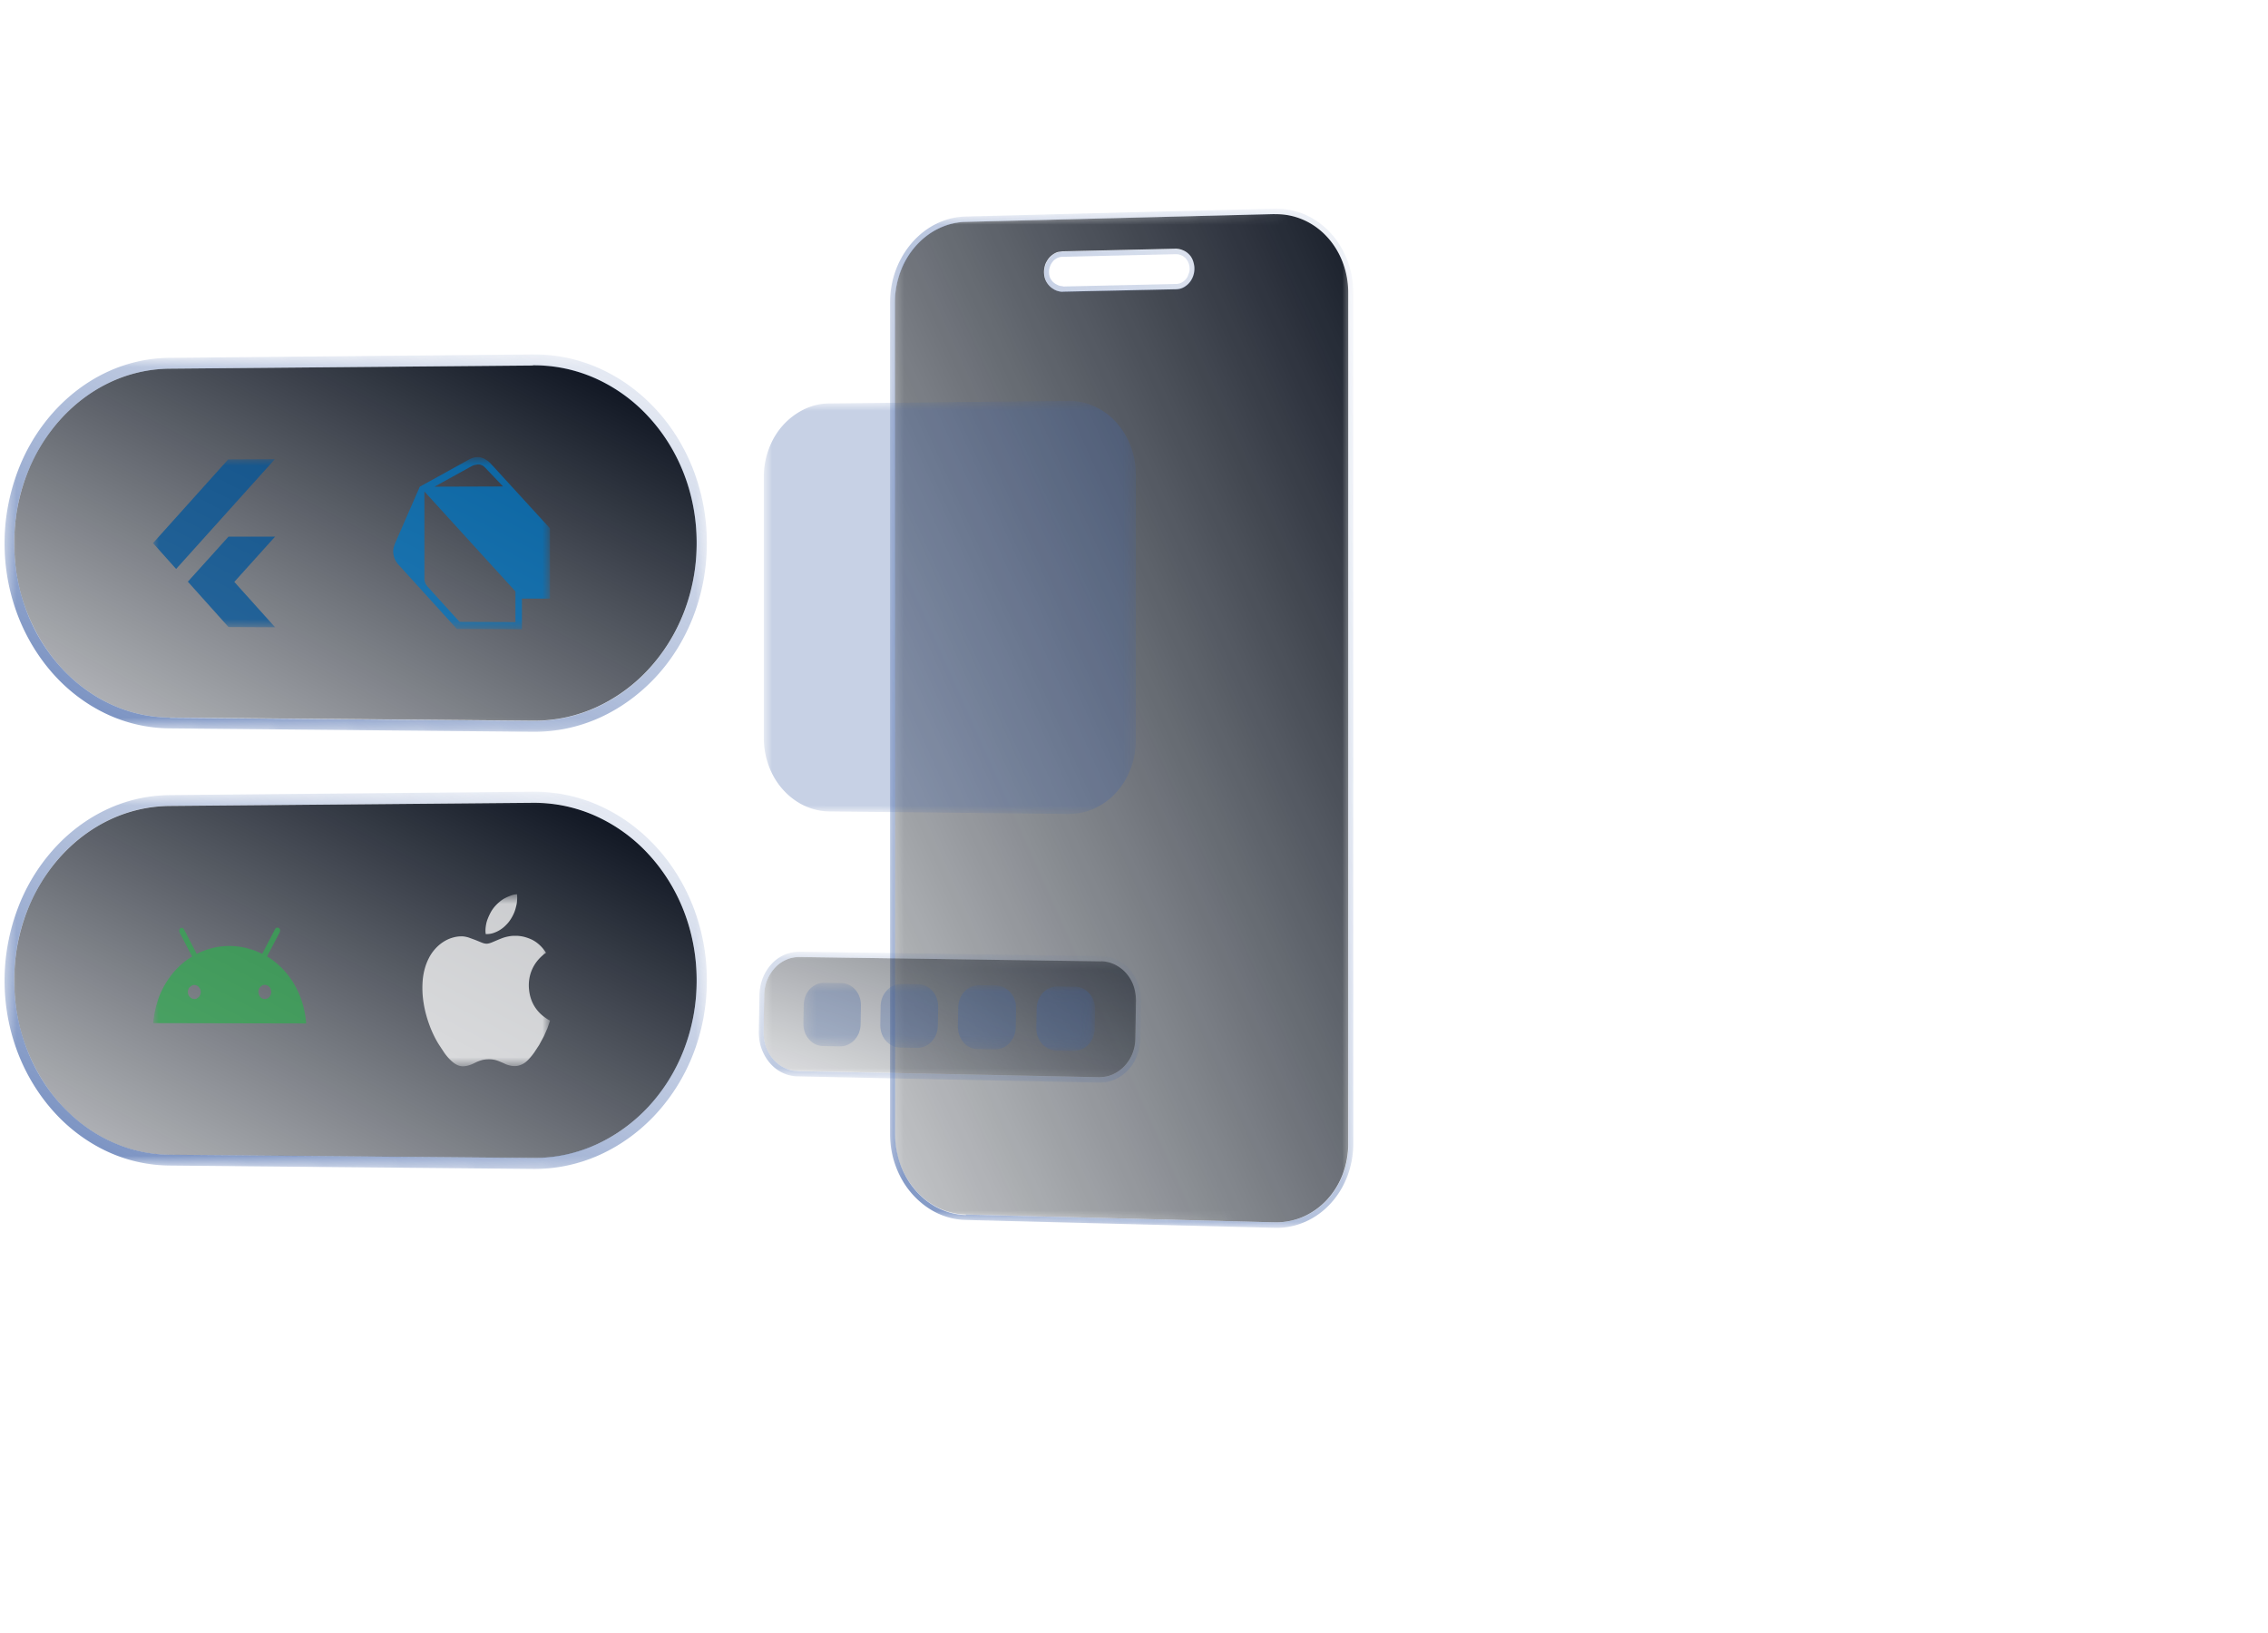 <svg xmlns:xlink="http://www.w3.org/1999/xlink" xmlns="http://www.w3.org/2000/svg" width="207" height="149" fill="none">
    <style><![CDATA[.B{fill:#fff}.C{fill:#4264a8}.D{fill-opacity:.75}.E{opacity:.75}.F{fill:#000714}]]></style>
    <mask id="A" maskUnits="userSpaceOnUse" x="0" y="72" width="65" height="35">
        <path d="M.415 106.239v-33.53l64.11-.6v34.73l-64.11-.6z" class="B"/>
    </mask>
    <g mask="url(#A)">
        <path d="M48.635 73.268l-33.16.29a13.04 13.04 0 0 0-5.55 1.3c-1.7.82-3.22 1.99-4.5 3.43a16.11 16.11 0 0 0-3.02 5.04c-.71 1.89-1.11 3.97-1.11 6.15s.39 4.26 1.11 6.15 1.75 3.6 3.02 5.04 2.81 2.61 4.5 3.43 3.58 1.28 5.55 1.3l33.16.29c2.05.02 4.01-.42 5.79-1.23s3.4-1.99 4.76-3.45a16.24 16.24 0 0 0 3.22-5.17c.76-1.95 1.18-4.1 1.18-6.35s-.42-4.41-1.18-6.36-1.86-3.7-3.22-5.17a14.82 14.82 0 0 0-4.76-3.46 13.8 13.8 0 0 0-5.79-1.23z"
              fill="url(#P)"/>
        <path d="M15.475 105.388a13.04 13.04 0 0 1-5.55-1.3c-1.7-.82-3.22-1.99-4.5-3.43s-2.31-3.15-3.02-5.04-1.11-3.97-1.11-6.15.39-4.26 1.11-6.15 1.75-3.6 3.02-5.04 2.81-2.61 4.5-3.43 3.58-1.28 5.55-1.3l33.16-.29c2.05-.02 4.01.42 5.79 1.23a14.93 14.93 0 0 1 4.76 3.46c1.36 1.47 2.46 3.22 3.22 5.17s1.18 4.1 1.18 6.36-.42 4.4-1.18 6.35a16.34 16.34 0 0 1-3.22 5.17c-1.36 1.47-2.97 2.65-4.76 3.45s-3.74 1.24-5.79 1.23l-33.16-.29zm33.16-33.13l-33.16.31a13.77 13.77 0 0 0-5.88 1.38c-1.8.87-3.42 2.11-4.78 3.65a17.04 17.04 0 0 0-3.21 5.36 18.68 18.68 0 0 0-1.19 6.52c0 2.31.42 4.51 1.18 6.52s1.86 3.82 3.21 5.35 2.98 2.78 4.78 3.65a13.77 13.77 0 0 0 5.88 1.38l33.16.31a14.46 14.46 0 0 0 6.14-1.3c1.89-.86 3.61-2.11 5.06-3.67a17.33 17.33 0 0 0 3.43-5.49c.81-2.07 1.26-4.35 1.26-6.75s-.45-4.68-1.26-6.75-1.98-3.94-3.43-5.5-3.16-2.81-5.06-3.67a14.49 14.49 0 0 0-6.14-1.3"
              fill="url(#Q)" class="D"/>
    </g>
    <mask id="B" maskUnits="userSpaceOnUse" x="0" y="32" width="65" height="35">
        <path d="M.415 66.339v-33.53l64.11-.61v34.74l-64.11-.6z" class="B"/>
    </mask>
    <g mask="url(#B)">
        <path d="M48.635 33.358l-33.16.29a13.04 13.04 0 0 0-5.55 1.3c-1.7.82-3.22 1.99-4.5 3.43a16.11 16.11 0 0 0-3.02 5.04c-.71 1.89-1.11 3.97-1.11 6.15s.39 4.26 1.11 6.15 1.75 3.6 3.02 5.04 2.81 2.61 4.5 3.43 3.58 1.28 5.55 1.3l33.16.29c2.05.02 4.01-.42 5.79-1.23a14.93 14.93 0 0 0 4.76-3.46c1.36-1.47 2.46-3.22 3.22-5.17s1.18-4.1 1.18-6.36-.42-4.41-1.18-6.36-1.86-3.7-3.22-5.17a14.82 14.82 0 0 0-4.76-3.46 13.8 13.8 0 0 0-5.79-1.23"
              fill="url(#R)"/>
        <path d="M15.475 65.488a13.04 13.04 0 0 1-5.55-1.3c-1.7-.82-3.22-1.99-4.5-3.43a16.11 16.11 0 0 1-3.02-5.04c-.71-1.89-1.11-3.97-1.11-6.15s.39-4.26 1.11-6.15 1.75-3.6 3.02-5.04 2.81-2.61 4.5-3.43 3.58-1.28 5.55-1.3l33.16-.29c2.05-.02 4.01.42 5.79 1.23a14.93 14.93 0 0 1 4.76 3.46c1.36 1.47 2.46 3.22 3.22 5.17s1.18 4.1 1.18 6.36-.42 4.41-1.18 6.36-1.86 3.7-3.22 5.17a14.82 14.82 0 0 1-4.76 3.46 13.8 13.8 0 0 1-5.79 1.23l-33.16-.29m33.16-33.16l-33.16.31a13.77 13.77 0 0 0-5.88 1.38c-1.8.87-3.42 2.12-4.78 3.65a17.04 17.04 0 0 0-3.21 5.36c-.75 2.01-1.19 4.21-1.19 6.52s.42 4.51 1.18 6.52 1.86 3.83 3.21 5.36 2.98 2.78 4.78 3.65a13.77 13.77 0 0 0 5.88 1.38l33.16.31a14.46 14.46 0 0 0 6.14-1.3c1.89-.86 3.61-2.12 5.06-3.67s2.62-3.42 3.43-5.5 1.26-4.36 1.26-6.75-.45-4.67-1.26-6.75-1.98-3.94-3.43-5.5-3.16-2.81-5.06-3.67a14.49 14.49 0 0 0-6.14-1.3"
              fill="url(#S)" class="D"/>
    </g>
    <g filter="url(#O)">
        <mask id="C" maskUnits="userSpaceOnUse" x="147" y="28" width="3" height="1">
            <path d="M148.215 28.29l.82.1c-.07 0-.15-.02-.22-.02s-.15-.01-.22-.01h-.23-.23l-.82-.1h.23.23l.22.01c.07.01.15.01.22.02z"
                  class="B"/>
        </mask>
        <g mask="url(#C)" class="C">
            <path d="M148.215 28.29l.82.1c-.07 0-.15-.02-.22-.02s-.15-.01-.22-.01h-.23-.23l-.82-.1h.23.23l.22.01c.07.01.15.01.22.02z"/>
        </g>
        <mask id="D" maskUnits="userSpaceOnUse" x="147" y="120" width="3" height="1">
            <path d="M149.045 120.109l-.82.1c-.07 0-.15.02-.22.02l-.22.01h-.23-.23l.82-.1h.23.23l.22-.01c.07-.01.15-.01.22-.02z"
                  class="B"/>
        </mask>
        <g mask="url(#D)" class="C">
            <path d="M147.325 120.249l.82-.1h.23.23l.22-.01c.07-.01.15-.01.22-.02l-.82.1c-.07 0-.15.02-.22.02l-.22.01h-.23-.23z"/>
        </g>
        <mask id="E" maskUnits="userSpaceOnUse" x="148" y="112" width="7" height="9">
            <path d="M149.045 120.109l-.82.1c.82-.1 1.59-.36 2.29-.76s1.32-.93 1.85-1.56.94-1.37 1.23-2.19.45-1.7.45-2.64l.81-.08c0 .93-.16 1.82-.45 2.63s-.71 1.55-1.23 2.18a6.7 6.7 0 0 1-1.84 1.56c-.7.4-1.47.66-2.29.76z"
                  class="B"/>
        </mask>
        <g mask="url(#E)" class="F">
            <path d="M154.035 113.068l.81-.08c0 .93-.16 1.82-.45 2.63s-.71 1.55-1.23 2.18a6.7 6.7 0 0 1-1.84 1.56c-.7.4-1.47.66-2.29.76l-.82.1c.82-.1 1.59-.36 2.29-.76s1.32-.93 1.85-1.56.94-1.37 1.23-2.19.45-1.7.45-2.64z"/>
        </g>
        <path d="M154.035 35.44l.81.08v77.459l-.81.09V35.44z" class="F"/>
        <mask id="F" maskUnits="userSpaceOnUse" x="148" y="28" width="7" height="8">
            <path d="M148.215 28.289l.82.1c.82.1 1.59.36 2.29.76a6.7 6.7 0 0 1 1.84 1.56c.52.63.94 1.37 1.23 2.18s.45 1.7.45 2.63l-.81-.08c0-.93-.16-1.82-.45-2.63s-.71-1.55-1.23-2.19-1.15-1.17-1.85-1.56-1.47-.66-2.29-.76v-.01z"
                  class="B"/>
        </mask>
        <g mask="url(#F)" class="F">
            <path d="M148.215 28.289l.82.1c.82.1 1.59.36 2.29.76a6.7 6.7 0 0 1 1.84 1.56c.52.63.94 1.37 1.23 2.18s.45 1.7.45 2.63l-.81-.08c0-.93-.16-1.82-.45-2.63s-.71-1.55-1.23-2.19-1.15-1.17-1.85-1.56-1.47-.66-2.29-.76"/>
        </g>
        <path d="M147.325 28.25c.93-.02 1.81.16 2.61.51s1.53.87 2.14 1.52 1.1 1.43 1.44 2.3.53 1.84.53 2.85v77.63a7.81 7.81 0 0 1-.53 2.85c-.34.87-.83 1.65-1.44 2.3a6.44 6.44 0 0 1-2.14 1.52c-.81.35-1.69.53-2.61.51l-28.18-.71c-.89-.02-1.75-.25-2.52-.63s-1.47-.93-2.05-1.59-1.06-1.45-1.38-2.32-.51-1.82-.51-2.81V36.31c0-.99.18-1.94.51-2.81a7.72 7.72 0 0 1 1.38-2.32c.58-.67 1.28-1.21 2.05-1.59s1.63-.61 2.52-.63l28.18-.71z"
              fill="url(#T)"/>
        <mask id="G" maskUnits="userSpaceOnUse" x="148" y="113" width="8" height="9">
            <path d="M149.175 121.11l-.82.1a7.08 7.08 0 0 0 2.6-.87c.79-.45 1.5-1.06 2.1-1.78s1.07-1.56 1.4-2.49.51-1.93.51-2.99l.81-.08c0 1.06-.18 2.06-.51 2.98a8.17 8.17 0 0 1-1.4 2.48c-.6.72-1.3 1.32-2.09 1.77a7.09 7.09 0 0 1-2.59.87l-.01.01z"
                  class="B"/>
        </mask>
        <g mask="url(#G)" class="C">
            <path d="M154.965 113.09l.81-.08c0 1.06-.18 2.06-.51 2.98a8.17 8.17 0 0 1-1.4 2.48c-.6.72-1.3 1.32-2.09 1.77a7.09 7.09 0 0 1-2.59.87l-.82.1a7.08 7.08 0 0 0 2.6-.87c.79-.45 1.5-1.06 2.1-1.78s1.07-1.56 1.4-2.49.51-1.93.51-2.99"/>
        </g>
        <path d="M154.965 35.42l.81.08V113l-.81.09V35.42z" class="C"/>
        <mask id="H" maskUnits="userSpaceOnUse" x="148" y="27" width="8" height="9">
            <path d="M148.355 27.289l.82.1a6.68 6.68 0 0 1 2.59.87c.79.46 1.5 1.05 2.09 1.77s1.07 1.56 1.4 2.48.51 1.93.51 2.98l-.81-.08c0-1.06-.18-2.07-.51-2.99s-.81-1.76-1.4-2.49-1.3-1.33-2.1-1.78a7.14 7.14 0 0 0-2.6-.87l.01.01z"
                  class="B"/>
        </mask>
        <g mask="url(#H)" class="C">
            <path d="M148.355 27.289l.82.1a6.68 6.68 0 0 1 2.59.87c.79.46 1.5 1.05 2.09 1.77s1.07 1.56 1.4 2.48.51 1.93.51 2.98l-.81-.08c0-1.06-.18-2.07-.51-2.99s-.81-1.76-1.4-2.49-1.3-1.33-2.1-1.78a7.14 7.14 0 0 0-2.6-.87"/>
        </g>
        <path d="M147.325 27.239c1.05-.03 2.05.18 2.97.58s1.74.99 2.43 1.73 1.26 1.63 1.64 2.62a9.06 9.06 0 0 1 .6 3.24v77.67a9.06 9.06 0 0 1-.6 3.24c-.38.99-.95 1.88-1.64 2.62s-1.52 1.33-2.43 1.73-1.92.61-2.97.58l-28.18-.73a6.84 6.84 0 0 1-2.87-.72c-.88-.44-1.67-1.06-2.33-1.81s-1.2-1.65-1.57-2.64a9.12 9.12 0 0 1-.58-3.19v-75.83c0-1.13.21-2.21.58-3.19a8.76 8.76 0 0 1 1.57-2.64c.66-.76 1.46-1.38 2.33-1.81s1.85-.69 2.87-.72l28.18-.73zm6.72 85.82v-77.62a7.85 7.85 0 0 0-.53-2.85c-.34-.87-.83-1.65-1.44-2.3a6.44 6.44 0 0 0-2.14-1.52c-.81-.35-1.69-.53-2.61-.51l-28.18.71c-.89.02-1.75.25-2.52.63s-1.47.93-2.05 1.59-1.06 1.45-1.38 2.32-.51 1.82-.51 2.81v75.88c0 .99.18 1.94.51 2.81a7.72 7.72 0 0 0 1.38 2.32c.58.67 1.28 1.21 2.05 1.59s1.63.61 2.52.63l28.18.71c.93.02 1.81-.16 2.61-.51s1.53-.87 2.14-1.52 1.1-1.43 1.44-2.3a7.85 7.85 0 0 0 .53-2.85"
              class="C"/>
    </g>
    <g opacity=".9">
        <mask id="I" maskUnits="userSpaceOnUse" x="81" y="18" width="43" height="95">
            <path d="M81.235 111.179v-91.24l42.28-1.08v93.39l-42.28-1.07z" class="B"/>
        </mask>
        <g mask="url(#I)">
            <path d="M97.005 26.629c-.17 0-.35-.03-.53-.09s-.34-.16-.49-.27a1.78 1.78 0 0 1-.4-.42c-.11-.16-.19-.33-.24-.52-.04-.17-.06-.35-.06-.51s.02-.33.06-.49.09-.3.17-.44.16-.27.26-.38c.07-.08.16-.16.25-.23s.18-.13.28-.18.2-.09.31-.11l.33-.05 10.33-.24a1.68 1.68 0 0 1 .5.07c.16.05.32.12.46.21a1.75 1.75 0 0 1 .38.34c.11.13.2.29.26.46.07.19.11.38.13.57a1.99 1.99 0 0 1-.03.55c-.03.17-.09.35-.17.51s-.17.3-.29.43c-.08.09-.16.16-.25.23a1.75 1.75 0 0 1-.29.18 1.28 1.28 0 0 1-.31.11 1.76 1.76 0 0 1-.34.04l-10.33.22m19.34-7.08l-28.2.71c-.9.02-1.75.25-2.52.63s-1.47.93-2.05 1.59-1.06 1.45-1.38 2.32-.51 1.82-.51 2.81v75.9c0 .99.18 1.94.51 2.81a7.72 7.72 0 0 0 1.38 2.32c.58.67 1.28 1.21 2.05 1.59s1.63.61 2.52.63l28.2.71c.92.02 1.81-.16 2.61-.51s1.53-.87 2.14-1.52 1.1-1.43 1.44-2.3a7.85 7.85 0 0 0 .53-2.85v-77.65a7.81 7.81 0 0 0-.53-2.85c-.34-.87-.83-1.65-1.44-2.3a6.44 6.44 0 0 0-2.14-1.52c-.81-.35-1.68-.53-2.61-.51"
                  fill="url(#U)"/>
            <path d="M97.005 26.119c-.13 0-.26-.02-.39-.07a1.9 1.9 0 0 1-.37-.2c-.12-.08-.21-.19-.29-.3s-.14-.23-.17-.36c-.03-.12-.04-.24-.04-.36s.01-.24.04-.35.07-.23.12-.33a1.81 1.81 0 0 1 .19-.29 1.07 1.07 0 0 1 .19-.18c.07-.05.14-.1.21-.13s.15-.06.23-.08.16-.03.24-.03l10.33-.24c.13 0 .26.01.38.05s.24.09.34.16.2.15.27.25.14.21.19.33a1.59 1.59 0 0 1 .1.46c.01.15 0 .29-.04.41l-.13.36c-.05.11-.12.2-.19.28a1.07 1.07 0 0 1-.19.18c-.07.05-.14.09-.21.13s-.15.06-.23.08-.16.03-.24.03l-10.33.23m10.28-3.43l-10.33.24c-.11 0-.22.02-.33.05s-.21.07-.31.11-.19.11-.28.18-.17.15-.25.23a1.7 1.7 0 0 0-.26.38c-.07.14-.13.29-.17.44s-.06.32-.06.49a2.22 2.22 0 0 0 .06.51 1.45 1.45 0 0 0 .24.52 1.77 1.77 0 0 0 .4.42c.16.12.32.21.49.27s.35.1.53.09l10.33-.22a1.97 1.97 0 0 0 .34-.04c.11-.02.21-.07.31-.11s.2-.11.29-.18.18-.15.25-.23a2.16 2.16 0 0 0 .29-.43 1.8 1.8 0 0 0 .17-.51c.03-.18.05-.36.03-.55s-.06-.38-.13-.57a2.04 2.04 0 0 0-.26-.46c-.1-.13-.24-.25-.38-.34s-.29-.16-.46-.21-.33-.07-.5-.07m-19.15 88.161c-.9-.02-1.75-.25-2.52-.63s-1.47-.93-2.05-1.59-1.06-1.45-1.38-2.32-.51-1.82-.51-2.81v-75.93c0-.99.18-1.94.51-2.81a7.72 7.72 0 0 1 1.38-2.32c.58-.67 1.28-1.21 2.05-1.59s1.63-.61 2.52-.63l28.2-.71c.92-.02 1.81.16 2.61.51s1.53.87 2.14 1.52 1.1 1.43 1.44 2.3a7.85 7.85 0 0 1 .53 2.85v77.651a7.81 7.81 0 0 1-.53 2.85c-.34.87-.83 1.65-1.44 2.3a6.44 6.44 0 0 1-2.14 1.52c-.81.35-1.68.53-2.61.51l-28.2-.71m28.18-91.81l-28.2.72c-.96.02-1.86.26-2.69.67s-1.57.99-2.19 1.7a8.13 8.13 0 0 0-1.48 2.48c-.35.93-.54 1.94-.54 3v75.881c0 1.06.19 2.07.54 3s.85 1.77 1.48 2.48 1.37 1.29 2.19 1.7 1.74.65 2.69.67l28.2.72c.99.03 1.93-.17 2.79-.55a6.92 6.92 0 0 0 2.28-1.63 7.7 7.7 0 0 0 1.54-2.46 8.44 8.44 0 0 0 .57-3.05v-77.65a8.22 8.22 0 0 0-.57-3.04c-.37-.93-.89-1.77-1.54-2.46s-1.42-1.25-2.28-1.63-1.8-.57-2.79-.55z"
                  fill="url(#V)" class="D"/>
        </g>
    </g>
    <g opacity=".5">
        <mask id="J" maskUnits="userSpaceOnUse" x="69" y="86" width="36" height="13">
            <path d="M69.175 98.169l.2-11.38 34.85.5-.2 11.6-34.85-.72z" class="B"/>
        </mask>
        <g mask="url(#J)">
            <path d="M100.495 87.74l-27.53-.4a2.98 2.98 0 0 0-1.23.26 3.07 3.07 0 0 0-1.02.74c-.29.32-.53.69-.7 1.11a3.83 3.83 0 0 0-.27 1.36l-.06 3.37a4.1 4.1 0 0 0 .22 1.37 3.54 3.54 0 0 0 .66 1.13c.28.32.62.59.99.77s.79.29 1.22.3l27.53.56c.45 0 .88-.08 1.27-.26a3.37 3.37 0 0 0 1.05-.75c.3-.32.55-.7.72-1.12a3.91 3.91 0 0 0 .28-1.39l.06-3.43c0-.5-.08-.97-.23-1.4s-.39-.82-.68-1.15-.64-.59-1.03-.78-.81-.29-1.26-.3"
                  fill="url(#W)"/>
            <path d="M72.785 97.749c-.44 0-.85-.12-1.22-.3s-.71-.45-.99-.77a3.54 3.54 0 0 1-.66-1.13 3.86 3.86 0 0 1-.22-1.37l.06-3.37c0-.49.11-.95.27-1.36s.41-.79.7-1.11a3.07 3.07 0 0 1 1.02-.74c.38-.17.8-.26 1.23-.26l27.53.4a2.82 2.82 0 0 1 1.26.3c.38.19.74.45 1.03.78s.52.72.68 1.15.24.9.23 1.4l-.06 3.43c0 .49-.11.96-.28 1.39s-.42.81-.72 1.12a3.54 3.54 0 0 1-1.05.75c-.39.18-.82.27-1.27.26l-27.53-.56m27.72-10.51l-27.53-.39a3.52 3.52 0 0 0-1.41.29 3.42 3.42 0 0 0-1.16.84c-.33.36-.6.78-.79 1.26s-.3 1-.31 1.55l-.06 3.37c0 .55.08 1.08.26 1.56s.43.92.75 1.29.7.67 1.13.88.9.33 1.39.34l27.52.57a3.39 3.39 0 0 0 1.45-.29 3.75 3.75 0 0 0 1.2-.85 4.25 4.25 0 0 0 .82-1.28c.2-.48.31-1.02.32-1.58l.06-3.43c0-.56-.09-1.1-.27-1.59a4.22 4.22 0 0 0-.78-1.31c-.33-.38-.73-.68-1.17-.89a3.5 3.5 0 0 0-1.44-.34"
                  fill="url(#X)" class="D"/>
        </g>
    </g>
    <g opacity=".3">
        <mask id="K" maskUnits="userSpaceOnUse" x="69" y="36" width="35" height="39">
            <path d="M69.715 73.989v-37.11l33.96-.35v37.81l-33.96-.35z" class="B"/>
        </mask>
        <g mask="url(#K)" class="C">
            <path d="M97.495 36.59l-21.8.23c-.83 0-1.62.2-2.33.55a6.33 6.33 0 0 0-1.9 1.44c-.54.6-.98 1.32-1.28 2.12a7.35 7.35 0 0 0-.47 2.59v23.84a7.35 7.35 0 0 0 .47 2.59c.3.8.74 1.52 1.28 2.12s1.19 1.1 1.9 1.44 1.5.54 2.33.55l21.8.23c.85 0 1.66-.17 2.4-.51a6.11 6.11 0 0 0 1.96-1.43 6.69 6.69 0 0 0 1.32-2.14 7.32 7.32 0 0 0 .49-2.63V43.29a7.15 7.15 0 0 0-.49-2.63 7.06 7.06 0 0 0-1.32-2.14c-.55-.61-1.22-1.09-1.96-1.43s-1.55-.51-2.4-.51"/>
        </g>
    </g>
    <mask id="L" maskUnits="userSpaceOnUse" x="73" y="89" width="27" height="7">
        <path d="M73.285 95.44l.1-5.77 26.59.42-.11 5.85-26.58-.5z" class="B"/>
    </mask>
    <g mask="url(#L)" class="C">
        <path opacity=".3"
              d="M76.765 89.719l-1.55-.02c-.25 0-.49.05-.71.15s-.42.24-.59.42-.31.4-.4.64-.15.51-.16.79l-.03 1.72c0 .28.04.55.13.79a2.1 2.1 0 0 0 .38.65 1.86 1.86 0 0 0 .57.44c.21.1.46.17.71.17l1.55.03c.25 0 .5-.05.72-.15s.42-.24.59-.42.31-.4.41-.64a2.27 2.27 0 0 0 .16-.79l.03-1.72c0-.28-.04-.55-.13-.8a1.99 1.99 0 0 0-.38-.65c-.16-.18-.36-.34-.58-.44s-.46-.17-.71-.17m7.04.11l-1.56-.02c-.25 0-.5.05-.72.15s-.42.24-.59.43-.31.4-.41.64a2.27 2.27 0 0 0-.16.79l-.03 1.72c0 .28.04.55.13.8a1.99 1.99 0 0 0 .38.65 1.97 1.97 0 0 0 .58.45 1.58 1.58 0 0 0 .71.17l1.56.03a1.72 1.72 0 0 0 .72-.15c.22-.1.43-.24.6-.42s.31-.4.41-.64a2.27 2.27 0 0 0 .16-.79l.03-1.73c0-.28-.04-.55-.13-.8a1.99 1.99 0 0 0-.39-.66 1.93 1.93 0 0 0-.58-.45 1.59 1.59 0 0 0-.72-.17m7.12.111l-1.57-.02a1.8 1.8 0 0 0-.73.15c-.23.1-.43.25-.6.43s-.31.4-.41.64a2.28 2.28 0 0 0-.16.8l-.03 1.73c0 .28.04.55.13.8a2.15 2.15 0 0 0 .38.66c.16.19.36.34.58.45a1.59 1.59 0 0 0 .72.17l1.57.03c.26 0 .51-.05.73-.15s.43-.24.6-.43.31-.4.41-.64.16-.51.16-.8l.03-1.73c0-.28-.04-.56-.13-.8s-.22-.47-.39-.66-.36-.34-.59-.45-.47-.17-.73-.17m7.2.109l-1.58-.03c-.26 0-.51.05-.73.15s-.43.25-.6.43-.31.4-.41.65-.16.51-.16.8l-.03 1.74c0 .28.04.56.13.8s.22.47.39.66.36.34.59.45.47.17.73.17l1.58.03c.26 0 .51-.05.74-.15s.43-.25.6-.43.31-.4.41-.65.16-.52.16-.8l.03-1.74c0-.29-.04-.56-.13-.81a1.99 1.99 0 0 0-.39-.66 1.97 1.97 0 0 0-.59-.45c-.22-.11-.47-.17-.73-.17"/>
    </g>
    <mask id="M" maskUnits="userSpaceOnUse" x="13" y="41" width="38" height="17">
        <path d="M13.965 57.289v-15.44l36.23-.15v15.75l-36.23-.16z" class="B"/>
    </mask>
    <g mask="url(#M)">
        <path d="M25.105 48.978h-4.25l-3.71 4.11 3.71 4.14 4.25.02-3.72-4.14 3.72-4.13zm-4.26-7.07l-6.88 7.66 2.11 2.36 9.01-10.02-4.24.02"
              fill="#02569b" class="E"/>
        <path d="M41.945 56.759l-2.92-3.22a1.18 1.18 0 0 1-.17-.24 1.17 1.17 0 0 1-.09-.24c-.02-.08-.03-.16-.03-.25v-.26-7.69l8.31 9.12v2.8l-5.09-.02m-2.3-12.34l3.46-1.91s.02 0 .05-.02a.4.4 0 0 1 .13-.04l.17-.04a1.1 1.1 0 0 1 .18-.02c.07 0 .14 0 .2.02l.16.06c.05.02.1.06.14.09a1.42 1.42 0 0 1 .13.12l.41.43.41.43.41.43.41.43-6.26.02zm3.97-2.7l-.21.01c-.07.01-.14.02-.2.04l-.2.07-.19.09-1.34.74-1.48.82-1.2.66-.49.27-2.25 5.15-.06.16-.06.19c-.02.06-.03.13-.04.19l-.02.17c0 .11.01.23.03.34s.05.22.09.33a1.4 1.4 0 0 0 .15.3c.06.09.12.19.2.27l5.34 5.88 5.94.03v-2.8h2.56v-6.41l-5.48-5.99s-.03-.03-.09-.08a1.91 1.91 0 0 0-.24-.17c-.1-.06-.21-.13-.32-.17s-.23-.08-.35-.09h-.02-.06"
              fill="#0175c2" class="E"/>
    </g>
    <mask id="N" maskUnits="userSpaceOnUse" x="13" y="81" width="38" height="17">
        <path d="M13.995 97.199v-15.44l36.18-.15v15.74l-36.18-.15z" class="B"/>
    </mask>
    <g mask="url(#N)">
        <path d="M17.745 91.178c-.08 0-.16-.02-.23-.05s-.13-.08-.19-.14-.1-.13-.13-.2-.05-.16-.05-.25.02-.17.05-.25.07-.15.13-.2.12-.1.19-.14.15-.05.23-.05.15.02.22.05a.49.49 0 0 1 .18.14c.05.06.1.13.13.2s.05.16.05.25-.02.17-.05.25-.07.15-.13.2l-.18.14c-.06.04-.14.05-.22.05zm6.42 0c-.08 0-.16-.02-.23-.05a.49.49 0 0 1-.18-.14.55.55 0 0 1-.12-.21c-.02-.08-.05-.16-.05-.25s.02-.17.05-.25a.56.56 0 0 1 .12-.2c.05-.05.12-.11.18-.14s.15-.05.23-.05.16.02.23.05.13.08.19.14.1.13.12.21.05.16.05.25-.02.17-.05.25a.56.56 0 0 1-.12.2.67.67 0 0 1-.19.14c-.07.03-.15.05-.23.05zm1.1-6.53l-.15.13-1.18 2.27-.7-.3-.73-.22c-.25-.06-.51-.11-.77-.14s-.53-.05-.8-.05-.54.02-.8.05-.52.08-.76.14a6.83 6.83 0 0 0-.73.23c-.24.09-.47.19-.69.3l-1.17-2.26-.14-.12-.18.03-.11.16.02.21 1.16 2.22c-.5.3-.96.67-1.37 1.09s-.77.9-1.08 1.42-.56 1.08-.74 1.68-.31 1.23-.36 1.89l13.96.03c-.05-.66-.17-1.3-.36-1.91s-.44-1.17-.75-1.7-.68-1-1.09-1.42-.87-.79-1.37-1.09l1.17-2.23.02-.21-.11-.16-.19-.03"
              fill="#34a853" class="E"/>
        <path d="M46.945 85.409c-.27 0-.54.05-.78.11s-.48.16-.7.25l-.59.25c-.18.07-.33.11-.46.11-.14 0-.3-.04-.47-.11l-.56-.23-.63-.23c-.22-.06-.44-.11-.67-.1-.3 0-.6.06-.88.15s-.56.23-.81.4-.49.38-.7.62a3.85 3.85 0 0 0-.55.81c-.31.6-.49 1.27-.56 1.97a8.55 8.55 0 0 0 .08 2.14c.11.71.31 1.42.55 2.06s.53 1.23.84 1.72l.46.7a4.68 4.68 0 0 0 .52.64c.19.19.37.35.58.47s.42.18.65.18h.02.02a2.13 2.13 0 0 0 .59-.12c.18-.06.34-.14.5-.22a3.38 3.38 0 0 1 .54-.21c.2-.06.43-.09.71-.09a2.17 2.17 0 0 1 .68.1c.19.06.36.14.53.21s.32.16.5.21.37.1.6.1h.03c.26 0 .48-.07.69-.17s.4-.26.57-.44a6.27 6.27 0 0 0 .5-.61l.46-.7.44-.81.31-.7.18-.51.07-.22s-.13-.05-.31-.17-.42-.29-.66-.54-.48-.57-.66-.98-.3-.91-.31-1.5c0-.5.09-.93.23-1.3a3.47 3.47 0 0 1 .52-.92c.19-.24.39-.43.54-.56a1.95 1.95 0 0 1 .28-.21c-.21-.34-.46-.61-.71-.82s-.51-.36-.76-.46-.48-.17-.68-.21-.37-.05-.48-.06h-.06-.06-.06-.05m.23-3.79c-.18 0-.37.04-.56.11s-.38.15-.57.25-.37.23-.53.37-.32.3-.45.46c-.12.15-.23.31-.33.5a5.46 5.46 0 0 0-.27.6c-.08.21-.13.43-.16.66s-.04.45 0 .68h.03.03.03.03c.19 0 .38-.03.56-.09s.37-.14.54-.24.34-.22.49-.36.29-.28.41-.44c.13-.17.24-.35.34-.54a3.09 3.09 0 0 0 .25-.62c.06-.22.12-.44.14-.66s.03-.46 0-.69"
              class="B E"/>
    </g>
    <defs>
        <filter id="O" x="106.795" y=".236" width="143.98" height="148.016" filterUnits="userSpaceOnUse"
                color-interpolation-filters="sRGB">
            <feFlood flood-opacity="0" result="A"/>
            <feColorMatrix in="SourceAlpha" values="0 0 0 0 0 0 0 0 0 0 0 0 0 0 0 0 0 0 127 0"/>
            <feOffset dx="4"/>
            <feGaussianBlur stdDeviation="4.5"/>
            <feColorMatrix values="0 0 0 0 0.259 0 0 0 0 0.392 0 0 0 0 0.659 0 0 0 0.1 0"/>
            <feBlend in2="A" result="C"/>
            <feColorMatrix in="SourceAlpha" values="0 0 0 0 0 0 0 0 0 0 0 0 0 0 0 0 0 0 127 0"/>
            <feOffset dx="17"/>
            <feGaussianBlur stdDeviation="8.5"/>
            <feColorMatrix values="0 0 0 0 0.259 0 0 0 0 0.392 0 0 0 0 0.659 0 0 0 0.09 0"/>
            <feBlend in2="C" result="D"/>
            <feColorMatrix in="SourceAlpha" values="0 0 0 0 0 0 0 0 0 0 0 0 0 0 0 0 0 0 127 0"/>
            <feOffset dx="38"/>
            <feGaussianBlur stdDeviation="11.5"/>
            <feColorMatrix values="0 0 0 0 0.259 0 0 0 0 0.392 0 0 0 0 0.659 0 0 0 0.05 0"/>
            <feBlend in2="D" result="E"/>
            <feColorMatrix in="SourceAlpha" values="0 0 0 0 0 0 0 0 0 0 0 0 0 0 0 0 0 0 127 0"/>
            <feOffset dx="68"/>
            <feGaussianBlur stdDeviation="13.5"/>
            <feColorMatrix values="0 0 0 0 0.259 0 0 0 0 0.392 0 0 0 0 0.659 0 0 0 0.01 0"/>
            <feBlend in2="E"/>
            <feBlend in="SourceGraphic"/>
        </filter>
        <linearGradient id="P" x1="63.585" y1="73.268" x2="36.898" y2="124.325" xlink:href="#Y">
            <stop stop-color="#000714"/>
            <stop offset="1" stop-color="#000714" stop-opacity=".25"/>
        </linearGradient>
        <linearGradient id="Q" x1="64.515" y1="72.258" x2="35.668" y2="125.735" xlink:href="#Y">
            <stop stop-color="#4264a8" stop-opacity=".1"/>
            <stop offset="1" stop-color="#4264a8"/>
        </linearGradient>
        <linearGradient id="R" x1="63.585" y1="33.338" x2="36.872" y2="84.413" xlink:href="#Y">
            <stop stop-color="#000714"/>
            <stop offset="1" stop-color="#000714" stop-opacity=".25"/>
        </linearGradient>
        <linearGradient id="S" x1="64.515" y1="32.348" x2="35.655" y2="85.833" xlink:href="#Y">
            <stop stop-color="#4264a8" stop-opacity=".1"/>
            <stop offset="1" stop-color="#4264a8"/>
        </linearGradient>
        <linearGradient id="T" x1="154.045" y1="28.248" x2="85.253" y2="59.047" xlink:href="#Y">
            <stop stop-color="#000714"/>
            <stop offset="1" stop-color="#000714" stop-opacity=".25"/>
        </linearGradient>
        <linearGradient id="U" x1="123.055" y1="19.539" x2="54.234" y2="50.356" xlink:href="#Y">
            <stop stop-color="#000714"/>
            <stop offset="1" stop-color="#000714" stop-opacity=".25"/>
        </linearGradient>
        <linearGradient id="V" x1="123.515" y1="19.037" x2="53.449" y2="50.748" xlink:href="#Y">
            <stop stop-color="#4264a8" stop-opacity=".1"/>
            <stop offset="1" stop-color="#4264a8"/>
        </linearGradient>
        <linearGradient id="W" x1="103.685" y1="87.34" x2="97.235" y2="107.246" xlink:href="#Y">
            <stop stop-color="#000714"/>
            <stop offset="1" stop-color="#000714" stop-opacity=".25"/>
        </linearGradient>
        <linearGradient id="X" x1="104.155" y1="86.859" x2="96.786" y2="108.288" xlink:href="#Y">
            <stop stop-color="#4264a8" stop-opacity=".1"/>
            <stop offset="1" stop-color="#4264a8"/>
        </linearGradient>
        <linearGradient id="Y" gradientUnits="userSpaceOnUse"/>
    </defs>
</svg>